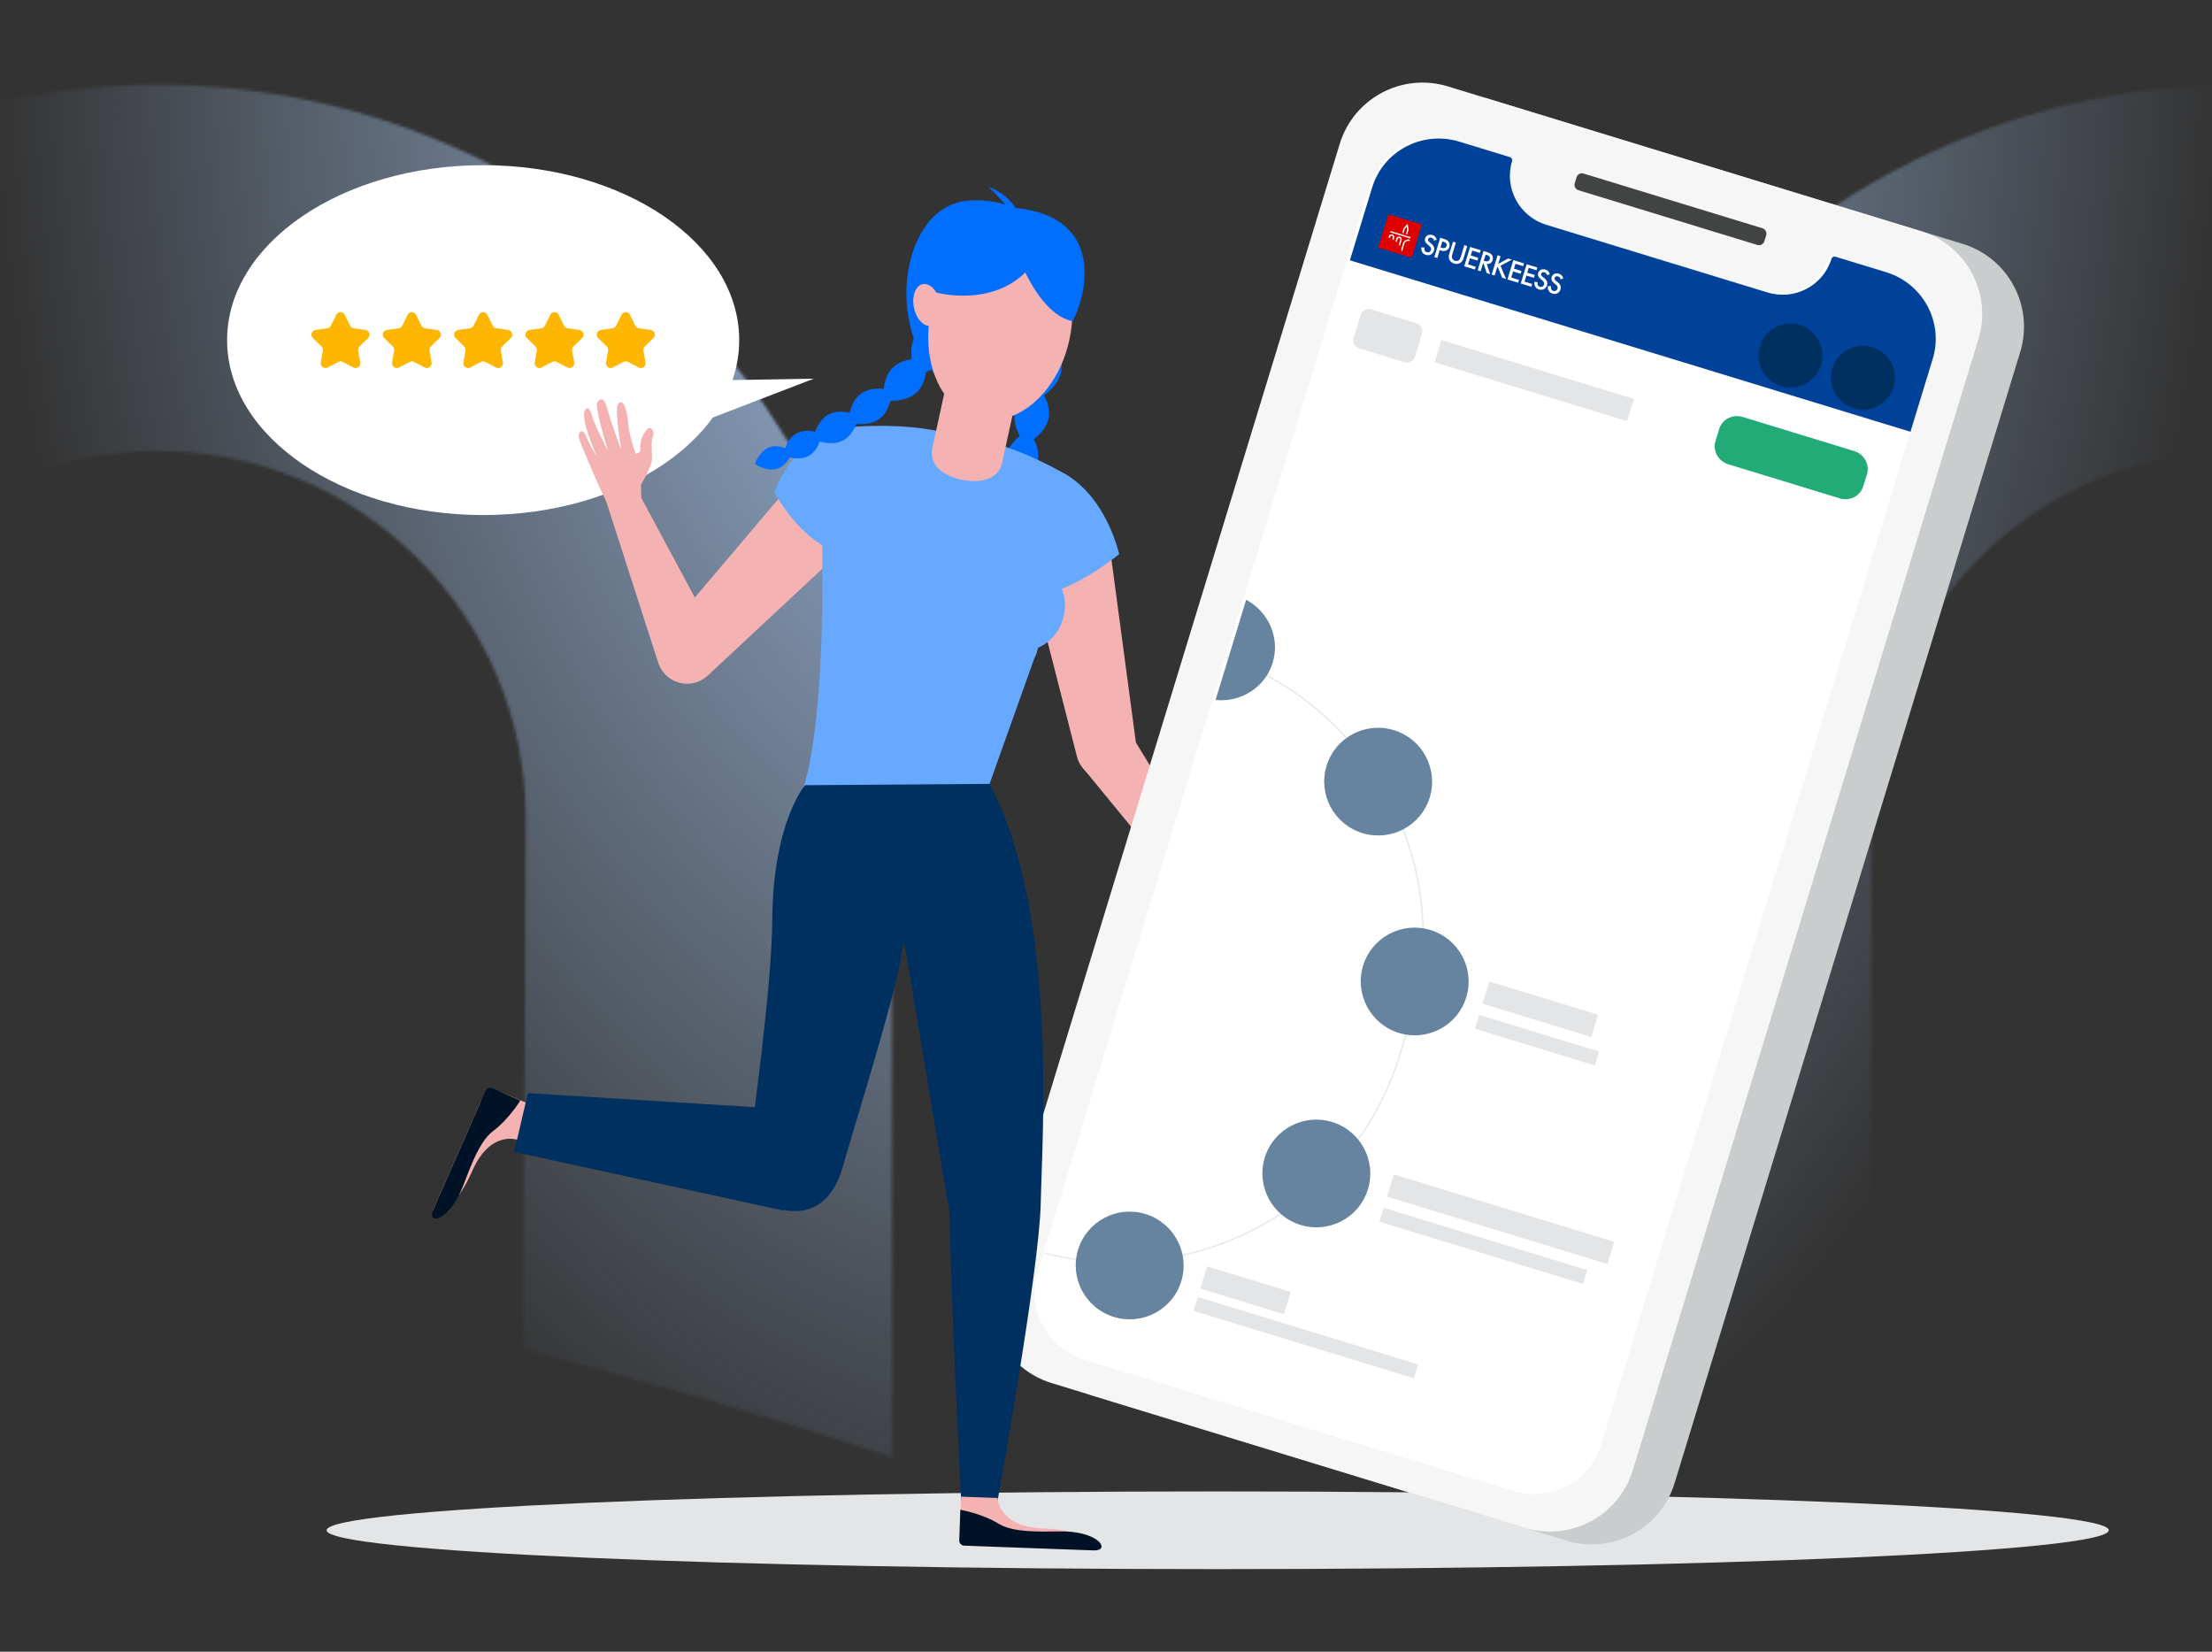 <?xml version="1.0" encoding="UTF-8"?>
<svg xmlns="http://www.w3.org/2000/svg" width="750" height="560" viewBox="0 0 750 560" fill="none">
  <rect x="0" y="0" width="750" height="560" fill="#333333" stroke="none"/>
  <g clip-path="url(#clip0_1324_2949)">
    <mask id="mask0_1324_2949" style="mask-type:alpha" maskUnits="userSpaceOnUse" x="-196" y="-1304" width="1911" height="2577">
      <path fill-rule="evenodd" clip-rule="evenodd" d="M1340.08 -364.502V-833.932L1104.36 -1304L869.28 -833.932V-364.502H986.454V-804.933L1104.36 -1039.76L1222.33 -804.933V-364.502H1340.08ZM-196 -95.249H1714.99V-219.466H-196V-95.249ZM1715 153.5C1508.79 153.5 1341.78 320.355 1341.78 526.151V1272.41C1303.92 1212.4 1261.34 1153.29 1217.21 1098.22L1216.28 526.151C1216.28 251.172 1439.57 28.104 1715 28.104V153.5ZM1008.31 277.456C1008.31 140.205 896.87 28.767 759.11 28.767C621.668 28.767 510.166 140.205 510.166 277.456L510.357 539.879C552.39 557.215 593.976 576.048 634.957 596.475L634.479 277.456C634.479 208.655 690.309 152.857 759.11 152.857C828.101 152.857 883.868 208.655 883.868 277.456L884.315 746.791C927.175 777.415 968.794 809.76 1008.72 843.57L1008.31 277.456ZM53.486 28.767C190.959 28.767 302.461 140.205 302.461 277.456V493.959C261.512 480.448 219.862 468.306 177.448 457.567L178.244 277.456C178.244 208.655 122.254 152.857 53.486 152.857C-15.57 152.857 -71.305 208.655 -71.305 277.456L-71.114 412.125C-112.541 407.6 -153.681 404.095 -196 402.246L-195.649 277.456C-195.649 140.205 -84.179 28.767 53.486 28.767Z" fill="#E5F0FF"></path>
    </mask>
    <g mask="url(#mask0_1324_2949)">
      <rect width="750" height="560" fill="url(#paint0_radial_1324_2949)"></rect>
    </g>
  </g>
  <path d="M163.818 174.626C211.766 174.626 250.636 148.071 250.636 115.313C250.636 82.555 211.766 56 163.818 56C115.87 56 77 82.555 77 115.313C77 148.071 115.87 174.626 163.818 174.626Z" fill="white"></path>
  <path fill-rule="evenodd" clip-rule="evenodd" d="M225.41 129.241L275.935 128.385L216.551 151.214L225.41 129.241Z" fill="white"></path>
  <path fill-rule="evenodd" clip-rule="evenodd" d="M116.891 106.747L118.69 110.409C118.926 110.881 119.373 111.216 119.894 111.291L123.926 111.874C125.242 112.06 125.775 113.687 124.82 114.618L121.904 117.46C121.519 117.833 121.358 118.367 121.445 118.888L122.14 122.91C122.363 124.226 120.986 125.219 119.807 124.598L116.196 122.699C115.725 122.451 115.167 122.451 114.707 122.699L111.097 124.598C109.918 125.219 108.541 124.214 108.764 122.91L109.459 118.888C109.546 118.367 109.372 117.833 109 117.46L106.084 114.618C105.129 113.687 105.662 112.073 106.977 111.874L111.01 111.291C111.531 111.216 111.99 110.881 112.213 110.409L114.013 106.747C114.596 105.556 116.308 105.556 116.891 106.747Z" fill="#FFB600"></path>
  <path fill-rule="evenodd" clip-rule="evenodd" d="M141.074 106.747L142.873 110.409C143.109 110.881 143.556 111.216 144.077 111.291L148.11 111.874C149.425 112.06 149.958 113.687 149.003 114.618L146.087 117.46C145.702 117.833 145.541 118.367 145.628 118.888L146.323 122.91C146.546 124.226 145.169 125.219 143.99 124.598L140.379 122.699C139.908 122.451 139.35 122.451 138.891 122.699L135.28 124.598C134.101 125.219 132.724 124.214 132.947 122.91L133.642 118.888C133.729 118.367 133.555 117.833 133.183 117.46L130.267 114.618C129.312 113.687 129.845 112.073 131.16 111.874L135.193 111.291C135.714 111.216 136.173 110.881 136.397 110.409L138.196 106.747C138.779 105.556 140.491 105.556 141.074 106.747Z" fill="#FFB600"></path>
  <path fill-rule="evenodd" clip-rule="evenodd" d="M165.257 106.747L167.057 110.409C167.292 110.881 167.739 111.216 168.26 111.291L172.293 111.874C173.608 112.06 174.141 113.687 173.186 114.618L170.27 117.46C169.886 117.833 169.724 118.367 169.811 118.888L170.506 122.91C170.729 124.226 169.352 125.219 168.173 124.598L164.563 122.699C164.091 122.451 163.533 122.451 163.074 122.699L159.463 124.598C158.284 125.219 156.907 124.214 157.13 122.91L157.825 118.888C157.912 118.367 157.738 117.833 157.366 117.46L154.45 114.618C153.495 113.687 154.028 112.073 155.344 111.874L159.376 111.291C159.897 111.216 160.356 110.881 160.58 110.409L162.379 106.747C162.962 105.556 164.674 105.556 165.257 106.747Z" fill="#FFB600"></path>
  <path fill-rule="evenodd" clip-rule="evenodd" d="M189.44 106.747L191.239 110.409C191.475 110.881 191.922 111.216 192.443 111.291L196.475 111.874C197.791 112.06 198.324 113.687 197.369 114.618L194.453 117.46C194.068 117.833 193.907 118.367 193.994 118.888L194.689 122.91C194.912 124.226 193.535 125.219 192.356 124.598L188.745 122.699C188.274 122.451 187.715 122.451 187.256 122.699L183.646 124.598C182.467 125.219 181.09 124.214 181.313 122.91L182.008 118.888C182.095 118.367 181.921 117.833 181.549 117.46L178.633 114.618C177.677 113.687 178.211 112.073 179.526 111.874L183.559 111.291C184.08 111.216 184.539 110.881 184.762 110.409L186.561 106.747C187.145 105.556 188.857 105.556 189.44 106.747Z" fill="#FFB600"></path>
  <path fill-rule="evenodd" clip-rule="evenodd" d="M213.611 106.747L215.41 110.409C215.646 110.881 216.093 111.216 216.614 111.291L220.646 111.874C221.961 112.06 222.495 113.687 221.54 114.618L218.624 117.46C218.239 117.833 218.078 118.367 218.165 118.888L218.859 122.91C219.083 124.226 217.706 125.219 216.527 124.598L212.916 122.699C212.445 122.451 211.886 122.451 211.427 122.699L207.816 124.598C206.638 125.219 205.26 124.214 205.484 122.91L206.179 118.888C206.265 118.367 206.092 117.833 205.72 117.46L202.804 114.618C201.848 113.687 202.382 112.073 203.697 111.874L207.73 111.291C208.251 111.216 208.71 110.881 208.933 110.409L210.732 106.747C211.315 105.556 213.028 105.556 213.611 106.747Z" fill="#FFB600"></path>
  <path fill-rule="evenodd" clip-rule="evenodd" d="M411.255 297.318C409.456 300.223 412.496 305.04 415.511 306.691C416.007 306.976 416.553 307.15 417.124 307.2C418.725 307.311 421.492 303.289 422.522 303.922C425.202 305.586 427.137 305.896 429.52 305.573C431.902 305.251 430.661 302.768 428.986 302.619C427.311 302.47 424.743 300.67 422.273 299.168C419.817 297.653 411.479 295.717 411.479 295.717L411.255 297.306V297.318Z" fill="#F5B2B2"></path>
  <path fill-rule="evenodd" clip-rule="evenodd" d="M401.999 302.767C402.148 303.003 406.95 310.874 409.369 314.014C411.826 317.205 415.908 315.405 417.695 313.468C419.482 311.532 424.507 307.361 421.293 303.239C418.08 299.118 410.734 296.225 407.756 292.688C402.098 294.574 401.999 302.308 401.999 302.767Z" fill="#F5B2B2"></path>
  <path fill-rule="evenodd" clip-rule="evenodd" d="M411.441 311.234C411.441 311.234 418.216 321.637 422.149 325.225C426.095 328.812 427.733 326.689 425.227 324.281C422.708 321.873 415.387 308.863 415.387 308.863L411.441 311.234Z" fill="#F5B2B2"></path>
  <path fill-rule="evenodd" clip-rule="evenodd" d="M407.942 311.394C407.942 311.394 413.216 321.276 416.479 324.826C419.742 328.364 421.393 326.589 419.32 324.218C417.248 321.847 411.69 309.582 411.69 309.582L407.955 311.407L407.942 311.394Z" fill="#F5B2B2"></path>
  <path fill-rule="evenodd" clip-rule="evenodd" d="M415.337 310.117C415.337 310.117 424.929 321.786 428.936 324.592C429.482 325.001 430.202 325.101 430.847 324.865C432.237 324.294 431.468 322.68 429.706 320.88C427.584 318.732 419.109 307.746 419.109 307.746L415.337 310.117Z" fill="#F5B2B2"></path>
  <path fill-rule="evenodd" clip-rule="evenodd" d="M418.911 307.981C418.911 307.981 430.673 318.918 433.118 318.731C435.55 318.533 434.036 315.876 429.606 312.5C425.177 309.123 421.218 303.611 421.218 303.611L418.911 307.981Z" fill="#F5B2B2"></path>
  <path fill-rule="evenodd" clip-rule="evenodd" d="M367.17 260.361L411.454 314.349L417.658 304.976L385.137 251.746L367.182 260.361H367.17Z" fill="#F5B2B2"></path>
  <path fill-rule="evenodd" clip-rule="evenodd" d="M376.687 188.499L385.248 252.591C385.943 257.755 382.643 262.609 377.58 263.875C372.096 265.253 366.537 261.939 365.135 256.464L348.98 193.303L376.687 188.486V188.499Z" fill="#F5B2B2"></path>
  <path d="M412.868 532C579.731 532 715 526.103 715 518.829C715 511.555 579.731 505.658 412.868 505.658C246.005 505.658 110.736 511.555 110.736 518.829C110.736 526.103 246.005 532 412.868 532Z" fill="#E4E5E6"></path>
  <path fill-rule="evenodd" clip-rule="evenodd" d="M528.683 390.557L491.807 379.273L503.334 341.535L540.21 352.819L528.683 390.557Z" fill="white"></path>
  <path fill-rule="evenodd" clip-rule="evenodd" d="M537.394 190L516.66 155.862L549.479 135.926L570.213 170.064L537.394 190Z" fill="white"></path>
  <path fill-rule="evenodd" clip-rule="evenodd" d="M483.456 280.783L481.26 241.233L519.315 239.135L521.511 278.685L483.456 280.783Z" fill="white"></path>
  <path fill-rule="evenodd" clip-rule="evenodd" d="M370.756 473.272L531.127 522.331C546.637 527.073 563.053 518.346 567.793 502.841L684.973 119.354C689.713 103.849 680.977 87.426 665.468 82.684L505.096 33.637C489.586 28.895 473.17 37.622 468.43 53.127L351.25 436.601C346.511 452.106 355.246 468.529 370.756 473.272Z" fill="#C9CDCD"></path>
  <path fill-rule="evenodd" clip-rule="evenodd" d="M548.114 68.457L611.295 87.785C611.605 87.885 611.928 87.698 612.027 87.388L613.405 82.857C613.504 82.547 613.33 82.212 613.02 82.125L549.839 62.796C549.529 62.697 549.206 62.883 549.107 63.194L547.73 67.725C547.63 68.035 547.804 68.37 548.114 68.469V68.457Z" fill="#001326"></path>
  <path fill-rule="evenodd" clip-rule="evenodd" d="M356.573 468.926L516.945 517.985C532.455 522.727 548.871 514 553.611 498.495L670.791 115.021C675.53 99.516 666.795 83.093 651.285 78.351L490.914 29.291C475.404 24.549 458.988 33.276 454.248 48.781L337.068 432.255C332.328 447.76 341.064 464.184 356.573 468.926Z" fill="#F6F6F6"></path>
  <path fill-rule="evenodd" clip-rule="evenodd" d="M535.185 64.496L595.86 83.055C596.865 83.365 597.919 82.794 598.229 81.776L598.837 79.79C599.148 78.772 598.589 77.704 597.584 77.394L536.91 58.835C535.905 58.525 534.85 59.108 534.54 60.114L533.932 62.1C533.622 63.118 534.18 64.186 535.185 64.496Z" fill="#424444"></path>
  <path fill-rule="evenodd" clip-rule="evenodd" d="M493.817 47.713L511.039 52.976C511.598 53.15 511.92 53.746 511.747 54.304C508.93 63.503 514.117 73.248 523.311 76.053L598.279 98.982C607.486 101.8 617.214 96.623 620.03 87.424C620.204 86.866 620.799 86.543 621.358 86.717L638.58 91.98C651.087 95.804 658.135 109.049 654.313 121.55L541.885 489.482C538.064 501.983 524.825 509.022 512.317 505.198L367.555 460.918C355.048 457.095 348 443.849 351.821 431.349L464.249 63.429C468.071 50.928 481.31 43.889 493.817 47.713Z" fill="white"></path>
  <path fill-rule="evenodd" clip-rule="evenodd" d="M639.535 92.291L622.313 87.028C621.755 86.854 621.147 87.177 620.985 87.735C618.169 96.934 608.441 102.11 599.234 99.292L524.266 76.364C515.059 73.546 509.885 63.814 512.702 54.615C512.876 54.056 512.553 53.461 511.995 53.287L494.772 48.023C482.265 44.2 469.026 51.239 465.204 63.739L352.777 431.672C348.955 444.172 355.99 457.418 368.51 461.241L513.285 505.521C525.792 509.345 539.031 502.306 542.853 489.805L655.256 121.861C659.078 109.36 652.042 96.114 639.523 92.291H639.535Z" fill="white"></path>
  <path d="M415.524 222.871C465.875 240.722 493.805 294.921 478.171 346.09L474.635 357.672C459.026 408.73 405.783 438.027 354.154 424.856" stroke="#E5EAEF" stroke-width="0.5"></path>
  <path fill-rule="evenodd" clip-rule="evenodd" d="M639.535 92.291L622.313 87.028C621.755 86.854 621.159 87.164 620.985 87.723C618.194 96.859 608.478 101.974 599.272 99.156L524.303 76.228C515.097 73.41 509.91 63.727 512.689 54.603C512.863 54.044 512.541 53.448 511.982 53.275L494.76 48.011C482.253 44.188 469.039 51.152 465.242 63.566L457.698 88.257L647.762 146.39L655.306 121.699C659.102 109.286 652.03 96.127 639.523 92.291H639.535Z" fill="#004299"></path>
  <path fill-rule="evenodd" clip-rule="evenodd" d="M497.155 338.11C494.214 347.755 483.99 353.168 474.324 350.213C464.659 347.259 459.224 337.042 462.165 327.409C465.105 317.776 475.329 312.351 484.995 315.306C494.661 318.26 500.096 328.477 497.155 338.11Z" fill="#6683A0"></path>
  <path fill-rule="evenodd" clip-rule="evenodd" d="M484.772 270.354C481.831 280 471.607 285.412 461.942 282.458C452.276 279.503 446.841 269.286 449.782 259.653C452.722 250.02 462.947 244.595 472.612 247.55C482.278 250.504 487.713 260.721 484.772 270.354Z" fill="#6683A0"></path>
  <path fill-rule="evenodd" clip-rule="evenodd" d="M463.815 403.208C460.874 412.853 450.65 418.266 440.985 415.311C431.319 412.357 425.884 402.152 428.825 392.507C431.765 382.874 441.99 377.449 451.655 380.403C461.321 383.358 466.756 393.562 463.815 403.208Z" fill="#6683A0"></path>
  <path fill-rule="evenodd" clip-rule="evenodd" d="M400.523 434.403C397.582 444.036 387.358 449.461 377.692 446.506C368.026 443.552 362.592 433.348 365.532 423.702C368.473 414.069 378.697 408.644 388.363 411.599C398.029 414.553 403.463 424.77 400.523 434.403Z" fill="#6683A0"></path>
  <path fill-rule="evenodd" clip-rule="evenodd" d="M431.517 224.672C434.086 216.268 430.127 207.392 422.521 203.357L412.148 237.322C420.71 238.215 428.949 233.088 431.517 224.684V224.672Z" fill="#6683A0"></path>
  <path fill-rule="evenodd" clip-rule="evenodd" d="M502.676 340.307L539.552 351.592L541.86 344.044L504.984 332.76L502.676 340.307Z" fill="#E4E5E6"></path>
  <path fill-rule="evenodd" clip-rule="evenodd" d="M500.083 348.797L540.744 361.236L542.183 356.519L501.522 344.08L500.083 348.797Z" fill="#E4E5E6"></path>
  <path fill-rule="evenodd" clip-rule="evenodd" d="M470.292 405.716L545 428.569L547.308 421.022L472.6 398.168L470.292 405.716Z" fill="#E4E5E6"></path>
  <path fill-rule="evenodd" clip-rule="evenodd" d="M467.699 414.206L536.724 435.321L538.163 430.604L469.138 409.488L467.699 414.206Z" fill="#E4E5E6"></path>
  <path fill-rule="evenodd" clip-rule="evenodd" d="M406.987 436.899L435.351 445.576L437.659 438.029L409.295 429.352L406.987 436.899Z" fill="#E4E5E6"></path>
  <path fill-rule="evenodd" clip-rule="evenodd" d="M404.691 444.446L479.399 467.3L480.839 462.582L406.131 439.729L404.691 444.446Z" fill="#E4E5E6"></path>
  <path fill-rule="evenodd" clip-rule="evenodd" d="M617.474 123.711C615.724 129.446 609.645 132.661 603.9 130.911C598.155 129.148 594.916 123.078 596.666 117.355C598.415 111.62 604.495 108.404 610.24 110.155C615.985 111.918 619.223 117.988 617.474 123.711Z" fill="#003060"></path>
  <path fill-rule="evenodd" clip-rule="evenodd" d="M642.054 131.234C640.305 136.969 634.225 140.184 628.48 138.434C622.735 136.671 619.497 130.601 621.246 124.878C622.996 119.143 629.075 115.928 634.82 117.678C640.565 119.441 643.804 125.511 642.054 131.234Z" fill="#003060"></path>
  <path fill-rule="evenodd" clip-rule="evenodd" d="M590.871 141.363C587.472 140.321 583.911 142.17 582.893 145.472L581.652 149.532C580.647 152.834 582.57 156.359 585.97 157.402L623.789 168.972C627.189 170.014 630.75 168.165 631.768 164.863L633.008 160.803C634.014 157.501 632.09 153.976 628.691 152.933L590.871 141.363Z" fill="#22AA77"></path>
  <path fill-rule="evenodd" clip-rule="evenodd" d="M486.422 122.829L551.662 142.79L553.97 135.243L488.73 115.281L486.422 122.829Z" fill="#E4E5E6"></path>
  <path fill-rule="evenodd" clip-rule="evenodd" d="M476.198 122.791L460.874 118.111C459.36 117.652 458.504 116.075 458.951 114.598L461.358 106.74C461.805 105.263 463.405 104.444 464.919 104.903L480.243 109.583C481.757 110.042 482.613 111.619 482.166 113.096L479.771 120.954C479.325 122.431 477.724 123.251 476.21 122.791H476.198Z" fill="#E4E5E6"></path>
  <path fill-rule="evenodd" clip-rule="evenodd" d="M507.975 89.474L511.312 87.637L512.628 88.034L508.769 90.095L510.655 94.588L509.315 94.179L507.863 90.566L507.602 90.703L506.771 93.409L505.766 93.099L507.764 86.557L508.769 86.867L507.975 89.474Z" fill="white"></path>
  <path fill-rule="evenodd" clip-rule="evenodd" d="M516.449 90.244L513.831 89.437L513.322 91.088L515.866 91.87L515.581 92.813L513.037 92.031L512.404 94.092L515.022 94.899L514.737 95.842L511.114 94.737L513.111 88.195L516.735 89.3L516.449 90.244Z" fill="white"></path>
  <path fill-rule="evenodd" clip-rule="evenodd" d="M520.953 91.622L518.335 90.815L517.826 92.466L520.37 93.248L520.085 94.192L517.541 93.422L516.908 95.483L519.526 96.289L519.241 97.233L515.618 96.128L517.615 89.586L521.238 90.691L520.953 91.634V91.622Z" fill="white"></path>
  <path fill-rule="evenodd" clip-rule="evenodd" d="M524.514 93.272C524.502 93.111 524.452 92.937 524.341 92.776C524.179 92.552 523.993 92.416 523.708 92.329C523.1 92.143 522.678 92.403 522.541 92.826C522.479 93.024 522.442 93.384 523.013 93.831L523.596 94.29C524.651 95.147 524.775 95.941 524.552 96.686C524.167 97.928 523.025 98.511 521.797 98.139C521.04 97.903 520.668 97.481 520.457 97.009C520.221 96.512 520.196 96.028 520.296 95.569L521.35 95.656C521.251 95.979 521.276 96.314 521.375 96.575C521.487 96.872 521.723 97.108 522.107 97.232C522.715 97.419 523.323 97.121 523.522 96.463C523.72 95.792 523.298 95.37 522.914 95.06L522.368 94.601C521.896 94.216 521.239 93.521 521.536 92.54C521.809 91.659 522.752 91.025 523.981 91.398C524.688 91.609 525.011 92.006 525.16 92.242C525.284 92.453 525.408 92.739 525.457 93.049L524.502 93.272H524.514Z" fill="white"></path>
  <path fill-rule="evenodd" clip-rule="evenodd" d="M529.08 94.662C529.068 94.501 529.018 94.327 528.907 94.166C528.745 93.942 528.559 93.806 528.274 93.719C527.666 93.533 527.244 93.793 527.107 94.215C527.045 94.414 527.008 94.774 527.579 95.221L528.162 95.693C529.217 96.549 529.341 97.344 529.117 98.088C528.733 99.33 527.591 99.913 526.363 99.541C525.606 99.305 525.234 98.883 525.023 98.411C524.787 97.915 524.762 97.431 524.862 96.971L525.916 97.058C525.817 97.381 525.842 97.716 525.941 97.977C526.053 98.275 526.288 98.511 526.673 98.635C527.281 98.821 527.889 98.523 528.088 97.865C528.286 97.195 527.864 96.773 527.48 96.462L526.934 96.003C526.462 95.618 525.805 94.911 526.102 93.942C526.375 93.061 527.318 92.428 528.547 92.8C529.254 93.024 529.577 93.409 529.725 93.644C529.85 93.855 529.974 94.141 530.023 94.451L529.068 94.675L529.08 94.662Z" fill="white"></path>
  <path fill-rule="evenodd" clip-rule="evenodd" d="M486.174 81.541C486.162 81.38 486.112 81.206 486 81.045C485.839 80.821 485.653 80.685 485.367 80.598C484.759 80.412 484.338 80.672 484.201 81.094C484.139 81.293 484.102 81.653 484.673 82.1L485.256 82.572C486.31 83.428 486.435 84.223 486.211 84.967C485.827 86.209 484.685 86.792 483.457 86.42C482.7 86.184 482.328 85.762 482.117 85.29C481.881 84.794 481.856 84.309 481.955 83.85L483.01 83.937C482.911 84.26 482.936 84.595 483.035 84.856C483.146 85.154 483.382 85.389 483.767 85.514C484.375 85.7 484.983 85.402 485.181 84.744C485.38 84.074 484.958 83.652 484.573 83.341L484.027 82.882C483.556 82.497 482.898 81.79 483.196 80.821C483.469 79.94 484.412 79.307 485.64 79.679C486.348 79.903 486.67 80.287 486.819 80.523C486.943 80.734 487.067 81.02 487.117 81.33L486.162 81.554L486.174 81.541Z" fill="white"></path>
  <path fill-rule="evenodd" clip-rule="evenodd" d="M489.772 81.058C490.169 81.182 490.728 81.393 491.1 81.852C491.534 82.386 491.609 83.093 491.435 83.689C491.323 84.074 491.038 84.633 490.355 84.931C489.698 85.216 489.077 85.092 488.593 84.956L488.134 84.819L487.328 87.475L486.323 87.165L488.32 80.623L489.772 81.07V81.058Z" fill="white"></path>
  <path fill-rule="evenodd" clip-rule="evenodd" d="M493.644 82.237L492.44 86.172C492.328 86.519 492.204 86.954 492.303 87.364C492.403 87.761 492.738 88.233 493.321 88.419C493.904 88.593 494.45 88.394 494.748 88.121C495.046 87.835 495.194 87.413 495.294 87.053L496.497 83.118L497.502 83.428L496.212 87.637C496.051 88.158 495.753 88.754 495.083 89.151C494.624 89.424 493.929 89.635 493.036 89.362C492.142 89.089 491.683 88.518 491.447 88.046C491.112 87.339 491.199 86.681 491.36 86.159L492.651 81.951L493.656 82.261L493.644 82.237Z" fill="white"></path>
  <path fill-rule="evenodd" clip-rule="evenodd" d="M501.808 85.774L499.19 84.967L498.681 86.618L501.212 87.4L500.927 88.344L498.383 87.574L497.75 89.635L500.368 90.442L500.083 91.385L496.46 90.28L498.458 83.738L502.081 84.843L501.795 85.787L501.808 85.774Z" fill="white"></path>
  <path fill-rule="evenodd" clip-rule="evenodd" d="M504.178 85.463C504.972 85.712 505.456 85.96 505.791 86.37C506.361 87.065 506.188 87.859 506.101 88.145C505.815 89.088 505.021 89.597 504.091 89.523L505.282 92.949L504.078 92.577L503.011 89.324L502.838 89.275L502.019 91.956L501.014 91.646L503.011 85.103L504.178 85.463Z" fill="white"></path>
  <path fill-rule="evenodd" clip-rule="evenodd" d="M467.289 83.95L478.63 87.413L482.092 76.104L470.751 72.641L467.289 83.95Z" fill="#DE0000"></path>
  <path fill-rule="evenodd" clip-rule="evenodd" d="M477.104 79.492L477.613 77.828L477.278 75.904L475.937 77.32L475.429 78.983L475.838 79.107L476.322 77.543L476.992 76.835L477.153 77.804L476.682 79.368L477.104 79.492Z" fill="white"></path>
  <path fill-rule="evenodd" clip-rule="evenodd" d="M471.347 78.773L478.146 80.846L478.283 80.399L471.483 78.326L471.347 78.761V78.773Z" fill="white"></path>
  <path fill-rule="evenodd" clip-rule="evenodd" d="M476.148 82.646C476.372 81.914 477.141 81.504 477.886 81.727L478.022 81.281C477.042 80.983 476.012 81.529 475.714 82.51L475.094 84.545C475.193 84.794 475.28 85.042 475.354 85.303L476.161 82.658L476.148 82.646Z" fill="white"></path>
  <path fill-rule="evenodd" clip-rule="evenodd" d="M475.23 81.404C475.379 80.92 475.106 80.399 474.61 80.25C474.126 80.101 473.605 80.374 473.456 80.858L473.17 81.789C473.307 81.901 473.431 82.012 473.555 82.124L473.902 80.995C473.977 80.746 474.237 80.61 474.486 80.684C474.734 80.759 474.87 81.019 474.796 81.268L474.287 82.931C474.411 83.08 474.523 83.241 474.622 83.415L475.23 81.404Z" fill="white"></path>
  <path fill-rule="evenodd" clip-rule="evenodd" d="M472.712 80.635C472.86 80.15 472.587 79.629 472.091 79.48C471.607 79.331 471.086 79.604 470.937 80.088L470.801 80.535C470.95 80.585 471.086 80.647 471.235 80.709L471.384 80.225C471.458 79.977 471.719 79.84 471.967 79.915C472.215 79.989 472.352 80.25 472.277 80.498L472.079 81.131C472.215 81.218 472.352 81.305 472.488 81.392L472.724 80.622L472.712 80.635Z" fill="white"></path>
  <path fill-rule="evenodd" clip-rule="evenodd" d="M488.432 83.887L488.879 84.024C489.748 84.285 490.281 83.999 490.467 83.391C490.579 83.031 490.629 82.336 489.487 81.988L489.04 81.852L488.42 83.887H488.432Z" fill="#004299"></path>
  <path fill-rule="evenodd" clip-rule="evenodd" d="M503.086 88.405L503.396 88.504C503.669 88.591 504.798 88.902 505.121 87.859C505.406 86.94 504.55 86.58 504.066 86.431L503.719 86.332L503.086 88.405Z" fill="#004299"></path>
  <path fill-rule="evenodd" clip-rule="evenodd" d="M180.729 374.854L171.089 370.794C167.9 369.392 164.177 370.844 162.763 374.047L146.794 410.369C146.794 410.369 152.948 413.324 160.145 396.963C166.312 382.935 175.617 386.498 175.617 386.498L180.729 374.854Z" fill="#F5B2B2"></path>
  <path fill-rule="evenodd" clip-rule="evenodd" d="M176.399 373.141C176.399 373.141 172.515 379.522 167.155 383.495C161.807 387.467 158.42 398.987 156.373 403.63C151.695 414.281 144.61 415.361 146.955 410.023L164.624 369.839C165.008 368.958 166.026 368.561 166.894 368.946L176.399 373.129V373.141Z" fill="#001326"></path>
  <path fill-rule="evenodd" clip-rule="evenodd" d="M355.494 142.022C354.824 145.088 352.467 147.434 350.506 148.899C351.511 150.823 352.442 153.517 351.859 156.173C351.251 158.966 349.092 161.102 347.318 162.43C348.31 164.267 349.253 166.899 348.682 169.481C348.112 172.063 346.002 174.223 344.302 175.477C345.109 177.053 345.841 179.226 345.382 181.361C344.873 183.695 343.049 185.47 341.573 186.55C342.33 187.965 343.037 189.976 342.603 191.95C341.821 195.55 337.515 197.673 337.391 197.648C337.267 197.623 334.24 193.899 335.021 190.286C335.456 188.313 336.932 186.786 338.21 185.805C337.317 184.216 336.399 181.833 336.907 179.499C337.379 177.364 338.942 175.688 340.344 174.595C339.314 172.746 338.272 170.015 338.855 167.321C339.439 164.627 341.374 162.74 343.037 161.486C341.97 159.537 340.903 156.695 341.511 153.902C342.094 151.257 344.054 149.197 345.779 147.856C344.6 145.721 343.446 142.593 344.116 139.526C345.295 134.114 351.747 130.924 351.946 130.973C352.144 131.023 356.686 136.609 355.494 142.022Z" fill="#006FFF"></path>
  <path fill-rule="evenodd" clip-rule="evenodd" d="M220.844 156.943C221.018 156.335 221.117 155.776 221.092 155.329C220.993 152.449 220.708 149.309 221.415 147.794C222.122 146.267 220.584 143.946 219.119 145.87C217.655 147.782 216.973 149.619 217.085 152.772C217.134 153.989 212.258 154.398 211.563 155.851C211.327 156.372 211.203 156.931 211.216 157.502C211.154 160.94 211.96 165.906 215.372 165.782L216.737 165.347C216.737 165.347 219.901 160.257 220.832 156.943H220.844Z" fill="#F5B2B2"></path>
  <path fill-rule="evenodd" clip-rule="evenodd" d="M218.052 172.361C216.638 167.941 218.127 160.195 216.34 155.267C214.565 150.351 208.362 152.375 205.768 152.859C203.175 153.343 199.49 155.826 200.867 159.612C202.232 163.336 206.339 171.616 206.451 171.852C206.848 172.1 213.436 176.135 218.04 172.361H218.052Z" fill="#F5B2B2"></path>
  <path fill-rule="evenodd" clip-rule="evenodd" d="M205.011 159.003C205.011 159.003 200.061 151.505 198.783 148.054C197.492 144.603 195.606 146.601 196.438 149.035C197.269 151.468 201.388 160.877 201.388 160.877L205.011 159.003Z" fill="#F5B2B2"></path>
  <path fill-rule="evenodd" clip-rule="evenodd" d="M208.461 157.277C208.461 157.277 201.364 144.143 200.669 140.73C199.974 137.316 197.294 137.577 198.224 142.828C199.155 148.079 204.341 159.363 204.341 159.363L208.461 157.29V157.277Z" fill="#F5B2B2"></path>
  <path fill-rule="evenodd" clip-rule="evenodd" d="M211.377 154.72C211.377 154.72 206.612 141.686 205.929 138.744C205.359 136.286 204.403 134.784 203.175 135.653C202.629 136.062 202.331 136.733 202.381 137.415C202.617 142.319 207.369 156.644 207.369 156.644L211.377 154.72Z" fill="#F5B2B2"></path>
  <path fill-rule="evenodd" clip-rule="evenodd" d="M216.005 155.143C216.005 155.143 213.461 148.862 212.965 143.313C212.468 137.764 211.029 135.058 209.565 137.019C208.101 138.98 211.079 154.771 211.079 154.771L216.005 155.143Z" fill="#F5B2B2"></path>
  <path fill-rule="evenodd" clip-rule="evenodd" d="M266.927 165.596L225.125 214.941C221.762 218.913 221.911 224.785 225.485 228.583C229.356 232.692 235.833 232.916 239.965 229.055L287.648 184.601L266.927 165.596Z" fill="#F5B2B2"></path>
  <path fill-rule="evenodd" clip-rule="evenodd" d="M244.034 218.292L216.662 167.371L203.795 164.553L222.829 223.63L244.034 218.292Z" fill="#F5B2B2"></path>
  <path fill-rule="evenodd" clip-rule="evenodd" d="M323.978 149.133C323.978 149.133 334.835 145.769 361.946 161.162C372.741 169.095 353.906 196.318 351.772 220.029C349.948 235.347 315.938 207.019 315.938 207.019L323.966 149.121L323.978 149.133Z" fill="#66A9FF"></path>
  <path fill-rule="evenodd" clip-rule="evenodd" d="M328.482 149.606C328.482 149.606 316.707 142.294 285.65 144.976C272.535 147.682 290.378 166.191 282.436 188.623C277.697 203.308 315.938 207.032 315.938 207.032L328.482 149.594V149.606Z" fill="#66A9FF"></path>
  <path fill-rule="evenodd" clip-rule="evenodd" d="M268.316 276.276C277.709 277.331 335.319 266.344 335.319 266.344L361.673 192.371L278.342 168.971C278.342 168.971 282.3 256.165 268.329 276.263L268.316 276.276Z" fill="#66A9FF"></path>
  <path fill-rule="evenodd" clip-rule="evenodd" d="M321.894 120.209C318.804 125.696 310.739 127 310.541 126.888C310.342 126.776 307.277 119.192 310.367 113.705C313.456 108.218 321.522 106.914 321.72 107.026C321.919 107.138 324.983 114.723 321.894 120.209Z" fill="#006FFF"></path>
  <path fill-rule="evenodd" clip-rule="evenodd" d="M359.762 126.156C358.422 132.301 351.089 135.926 350.866 135.876C350.643 135.827 345.481 129.471 346.833 123.326C348.186 117.181 355.507 113.556 355.73 113.606C355.953 113.656 361.115 119.999 359.762 126.156Z" fill="#006FFF"></path>
  <path fill-rule="evenodd" clip-rule="evenodd" d="M366.016 89.002C365.371 88.729 352.516 66.745 328.867 67.974C305.217 69.203 299.745 111.769 318.94 128.739C327.415 136.225 321.757 131.333 321.757 131.333L366.028 89.002H366.016Z" fill="#006FFF"></path>
  <path fill-rule="evenodd" clip-rule="evenodd" d="M346.101 78.425C359.03 81.255 366.401 97.778 362.554 115.343C359.824 127.869 352.119 137.539 343.247 141.04L339.748 157.054C338.756 161.597 333.607 164.316 325.852 162.615C318.097 160.914 315.131 156.421 316.124 151.89L320.132 133.517C316.087 127.621 314.077 119.365 314.908 110.49C312.712 110.328 310.553 107.746 309.858 104.258C309.089 100.36 310.441 96.81 312.885 96.325C314.548 96.003 316.285 97.182 317.476 99.193C322.762 84.967 334.674 75.942 346.089 78.437L346.101 78.425Z" fill="#F5B2B2"></path>
  <path fill-rule="evenodd" clip-rule="evenodd" d="M317.476 99.168C317.476 99.168 337.341 104.755 349.427 90.466C352.082 78.288 345.109 70.828 345.109 70.828C345.109 70.828 332.788 65.651 325.951 69.301C320.715 72.094 312.749 83.974 312.749 83.974L317.464 99.168H317.476Z" fill="#006FFF"></path>
  <path fill-rule="evenodd" clip-rule="evenodd" d="M346.002 88.605C346.002 88.605 352.603 106.58 363.658 108.902C367.79 101.664 375.905 73.671 344.339 70.506C335.195 75.98 346.002 88.605 346.002 88.605Z" fill="#006FFF"></path>
  <path fill-rule="evenodd" clip-rule="evenodd" d="M344.34 70.505C344.34 70.505 341.647 65.713 335.146 63.367C337.875 65.825 342.354 71.014 342.354 71.014L344.327 70.517L344.34 70.505Z" fill="#006FFF"></path>
  <path fill-rule="evenodd" clip-rule="evenodd" d="M290.651 187.865C290.651 187.865 276.667 190.906 262.522 166.972C264.867 160.691 269.594 152.039 280.7 146.341C291.805 140.643 298.095 153.156 298.095 153.156L302.996 177.785L290.638 187.877L290.651 187.865Z" fill="#66A9FF"></path>
  <path fill-rule="evenodd" clip-rule="evenodd" d="M310.888 132.958C306.905 136.807 299.771 135.888 299.634 135.751C299.498 135.615 298.803 128.44 302.786 124.591C306.769 120.743 313.903 121.662 314.04 121.798C314.176 121.935 314.871 129.11 310.888 132.958Z" fill="#006FFF"></path>
  <path fill-rule="evenodd" clip-rule="evenodd" d="M298.157 142.033C294.1 145.013 287.784 143.312 287.673 143.175C287.561 143.039 287.822 136.484 291.879 133.505C295.936 130.526 302.252 132.226 302.364 132.375C302.475 132.524 302.215 139.066 298.157 142.046V142.033Z" fill="#006FFF"></path>
  <path fill-rule="evenodd" clip-rule="evenodd" d="M285.687 149.408C281.419 151.568 275.774 148.986 275.687 148.824C275.6 148.663 276.878 142.58 281.134 140.42C285.39 138.26 291.048 140.842 291.135 141.003C291.221 141.165 289.943 147.248 285.687 149.408Z" fill="#006FFF"></path>
  <path fill-rule="evenodd" clip-rule="evenodd" d="M274.247 154.521C270.661 156.557 265.686 154.546 265.611 154.422C265.537 154.298 266.381 148.997 269.979 146.973C273.577 144.95 278.54 146.949 278.615 147.073C278.689 147.197 277.846 152.498 274.247 154.521Z" fill="#006FFF"></path>
  <path fill-rule="evenodd" clip-rule="evenodd" d="M263.502 158.928C259.991 160.032 256.008 157.364 255.971 157.239C255.934 157.115 257.658 152.634 261.17 151.529C264.681 150.424 268.664 153.093 268.714 153.217C268.763 153.341 267.026 157.823 263.515 158.928H263.502Z" fill="#006FFF"></path>
  <path fill-rule="evenodd" clip-rule="evenodd" d="M337.056 190.435L344.6 166.501C344.6 166.501 352.206 154.757 362.641 161.635C373.064 168.512 377.841 181.373 379.491 187.877C359.155 203.966 348.248 201.831 348.248 201.831L337.056 190.447V190.435Z" fill="#66A9FF"></path>
  <path fill-rule="evenodd" clip-rule="evenodd" d="M356.648 191.75C356.648 191.75 359.936 198.168 360.867 202.476C362.033 207.863 359.465 219.83 346.089 221.084C332.726 222.35 326.224 208.893 326.224 208.893L356.648 191.75Z" fill="#66A9FF"></path>
  <path fill-rule="evenodd" clip-rule="evenodd" d="M285.576 396.169C291.891 374.345 306.657 327.781 306.285 318.198C311.769 349.207 318.618 392.519 321.807 409.849C323.631 469.124 325.914 508.787 325.914 508.787H338.247C338.247 508.787 352.405 430.369 352.864 408.024C353.323 385.679 358.795 309.086 335.518 265.762C273.416 266.221 272.957 266.221 272.957 266.221C272.957 266.221 262.162 278.66 261.852 311.432C261.616 335.825 255.909 373.116 253.539 395.945C252.583 405.144 262.733 411.785 271.878 410.457C279.173 409.402 283.529 403.257 285.576 396.169Z" fill="#003060"></path>
  <path fill-rule="evenodd" clip-rule="evenodd" d="M265.674 410.457L174.339 390.558L178.98 370.621L271.766 376.369L265.674 410.457Z" fill="#003060"></path>
  <path fill-rule="evenodd" clip-rule="evenodd" d="M325.914 507.422L325.393 517.676C325.269 521.164 327.986 524.081 331.485 524.218L371.128 525.67C371.128 525.67 371.6 518.855 353.745 518.209C338.433 517.651 338.247 507.894 338.247 507.894L325.914 507.434V507.422Z" fill="#F5B2B2"></path>
  <path fill-rule="evenodd" clip-rule="evenodd" d="M325.616 511.877C325.616 511.877 332.987 513.143 338.645 516.644C344.303 520.157 356.264 519.052 361.339 519.238C372.965 519.66 376.575 525.855 370.756 525.644L326.907 524.042C325.951 524.005 325.207 523.211 325.244 522.267L325.616 511.889V511.877Z" fill="#001326"></path>
  <defs>
    <radialGradient id="paint0_radial_1324_2949" cx="0" cy="0" r="1" gradientUnits="userSpaceOnUse" gradientTransform="translate(375 -2.18487e-06) rotate(90) scale(560 375)">
      <stop stop-color="#B2D3FF"></stop>
      <stop offset="1" stop-color="#B2D3FF" stop-opacity="0"></stop>
    </radialGradient>
    <clipPath id="clip0_1324_2949">
      <rect width="750" height="560" fill="white"></rect>
    </clipPath>
  </defs>
</svg>

